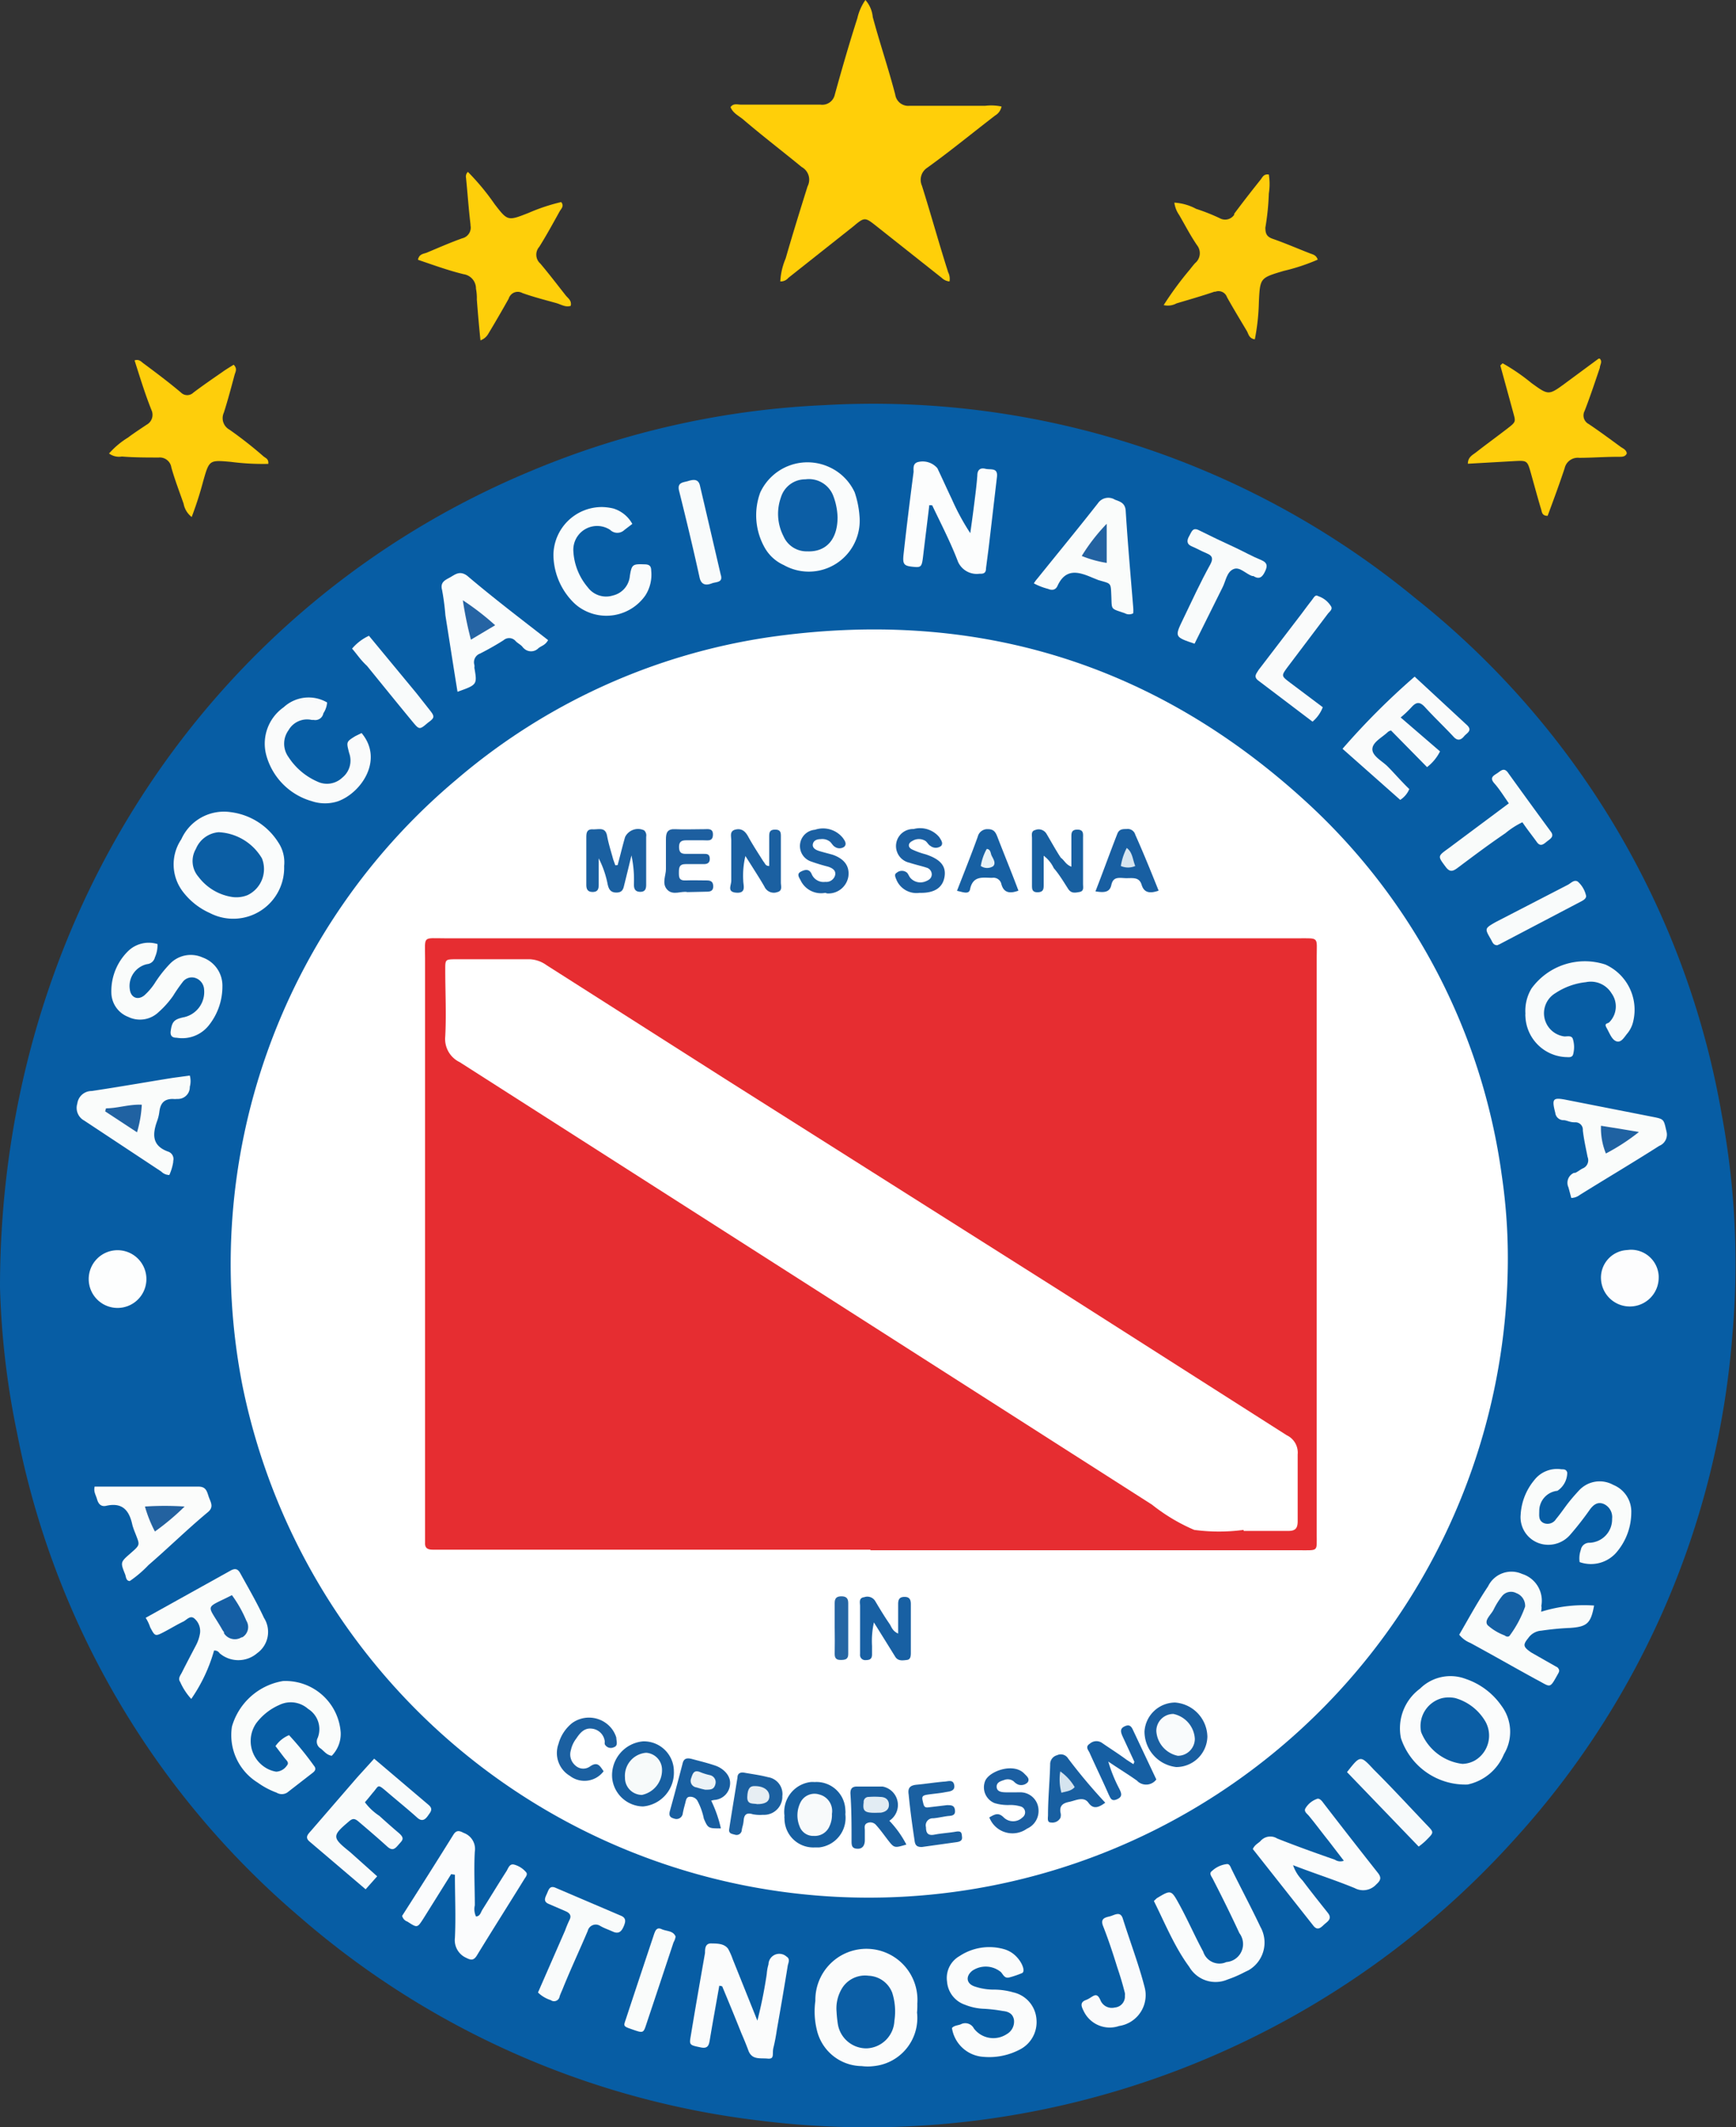 <svg xmlns="http://www.w3.org/2000/svg" viewBox="0 0 120.36 147.39"><rect x="0" y="0" width="120.36" height="147.39" fill="#333333" stroke="none"/><defs><style>.cls-1{fill:#075da4;}.cls-2{fill:#ffcf09;}.cls-3{fill:#fecd0c;}.cls-4{fill:#fece0c;}.cls-5{fill:#fecf0a;}.cls-6{fill:#fece0b;}.cls-7{fill:#fff;}.cls-8{fill:#fafcfb;}.cls-9{fill:#fcfdfd;}.cls-10{fill:#fbfcfd;}.cls-11{fill:#fbfcfc;}.cls-12{fill:#fafcfc;}.cls-13{fill:#fafbfb;}.cls-14{fill:#f9fbfb;}.cls-15{fill:#fbfcfb;}.cls-16{fill:#f9fbfa;}.cls-17{fill:#fafbfc;}.cls-18{fill:#fdfefe;}.cls-19{fill:#fdfdfe;}.cls-20{fill:#f7fafb;}.cls-21{fill:#e62d31;}.cls-22{fill:#1a60a1;}.cls-23{fill:#1860a3;}.cls-24{fill:#1b60a1;}.cls-25{fill:#185fa1;}.cls-26{fill:#165fa3;}.cls-27{fill:#1860a1;}.cls-28{fill:#195fa1;}.cls-29{fill:#175fa1;}.cls-30{fill:#165fa1;}.cls-31{fill:#195fa0;}.cls-32{fill:#1d5fa0;}.cls-33{fill:#1b60a2;}.cls-34{fill:#1a5fa2;}.cls-35{fill:#1b5fa2;}.cls-36{fill:#185fa2;}.cls-37{fill:#1760a3;}.cls-38{fill:#1b60a0;}.cls-39{fill:#2666a4;}.cls-40{fill:#1460a4;}.cls-41{fill:#155fa5;}.cls-42{fill:#0c5ea5;}.cls-43{fill:#0b5ea5;}.cls-44{fill:#0b5ea4;}.cls-45{fill:#1f62a2;}.cls-46{fill:#2062a2;}.cls-47{fill:#2564a4;}.cls-48{fill:#2362a1;}.cls-49{fill:#2362a0;}.cls-50{fill:#ecf3f7;}.cls-51{fill:#f9fbfc;}.cls-52{fill:#f7fafa;}.cls-53{fill:#f8fafb;}.cls-54{fill:#e2ecf3;}.cls-55{fill:#d6e5f0;}.cls-56{fill:#e8f2f7;}.cls-57{fill:#d5e4ef;}.cls-58{fill:#e7eef3;}</style></defs><g id="Capa_2" data-name="Capa 2"><g id="Capa_1-2" data-name="Capa 1"><g id="Capa_2-2" data-name="Capa 2"><g id="Capa_1-2-2" data-name="Capa 1-2"><g id="knLuH6.tif"><path class="cls-1" d="M0,89.19C0,63.67,14.55,41.88,36.82,32.63a59.34,59.34,0,0,1,20.34-4.56,59.15,59.15,0,0,1,41,13.4,58.41,58.41,0,0,1,21.22,35.8,56.27,56.27,0,0,1,.72,15.33,58.55,58.55,0,0,1-15,34.73,60.37,60.37,0,0,1-52.47,19.59,59.29,59.29,0,0,1-31.9-14.15A58.71,58.71,0,0,1,1.18,99.27,57,57,0,0,1,0,89.19Z"></path><path class="cls-2" d="M69.44,7.38A.94.94,0,0,1,69,8c-1.54,1.18-3.07,2.44-4.71,3.62a1,1,0,0,0-.37,1.25c.63,2,1.18,4,1.82,6a1,1,0,0,1,.09.63.88.88,0,0,1-.54-.25l-4.46-3.53c-.88-.7-.87-.7-1.71,0l-4.46,3.53a.69.69,0,0,1-.56.25,4.61,4.61,0,0,1,.37-1.59c.48-1.67,1-3.34,1.52-5a1,1,0,0,0-.41-1.34c-1.34-1.1-2.73-2.16-4.11-3.34-.3-.23-.67-.42-.82-.81.2-.28.48-.17.73-.17h5.5a.89.89,0,0,0,1-.7v0c.49-1.77,1-3.54,1.56-5.28A3.59,3.59,0,0,1,60,0a2.07,2.07,0,0,1,.51,1.18C61,3,61.59,4.72,62.07,6.56a.91.91,0,0,0,1,.77h5.24A3.49,3.49,0,0,1,69.44,7.38Z"></path><path class="cls-3" d="M87,23.51c-.4-.06-.43-.35-.55-.57-.47-.79-.94-1.56-1.38-2.35a.62.62,0,0,0-.8-.38l-.07,0c-.88.3-1.76.55-2.63.81a1.26,1.26,0,0,1-.89.12,22.89,22.89,0,0,1,1.81-2.46c.12-.15.24-.31.37-.45A.89.89,0,0,0,83,17l0,0c-.47-.68-.84-1.41-1.25-2.11a1.94,1.94,0,0,1-.33-.85,3.65,3.65,0,0,1,1.51.43,13.64,13.64,0,0,1,1.64.65.76.76,0,0,0,1-.24l0-.07c.59-.79,1.18-1.55,1.82-2.35.14-.17.21-.42.58-.37a4.17,4.17,0,0,1,0,1.32,17.32,17.32,0,0,1-.24,2.36c0,.44.11.64.52.78.86.3,1.71.67,2.56,1,.19.08.44.1.55.44a13.88,13.88,0,0,1-2.36.78c-1.64.49-1.64.48-1.72,2.17A15.15,15.15,0,0,1,87,23.51Z"></path><path class="cls-4" d="M104.18,25.17a13.61,13.61,0,0,1,2,1.37c1.18.85,1.18.87,2.36,0l2.29-1.69h.09c.2.22,0,.43,0,.63-.34,1-.67,2-1.06,3a.67.67,0,0,0,.29.9h0c.76.51,1.5,1.06,2.24,1.6.16.1.36.19.4.43-.12.29-.41.23-.66.24-.88,0-1.76.07-2.65.07a.93.93,0,0,0-1,.72c-.37,1.12-.78,2.22-1.18,3.3-.39,0-.39-.25-.45-.45-.25-.83-.48-1.69-.72-2.54s-.26-.85-1.18-.8l-3.18.18c0-.47.34-.61.58-.8.69-.54,1.41-1.06,2.11-1.6s.63-.48.41-1.31l-.85-3.1Z"></path><path class="cls-5" d="M33.31,23.58c-.1-1-.18-1.91-.25-2.82A3.42,3.42,0,0,0,33,20a1,1,0,0,0-.85-1c-1.07-.26-2.11-.64-3.17-1,.07-.4.38-.41.6-.49.81-.34,1.63-.7,2.47-1a.76.76,0,0,0,.57-.9.64.64,0,0,0,0-.07c-.13-1.07-.2-2.14-.31-3.22a.44.44,0,0,1,.13-.41,16.47,16.47,0,0,1,1.85,2.23c.91,1.18.91,1.18,2.36.61A13.16,13.16,0,0,1,38.91,14c.22.28,0,.46-.1.63-.46.83-.92,1.67-1.42,2.47a.82.82,0,0,0,.07,1.16l0,0c.61.72,1.18,1.47,1.78,2.23.15.18.41.34.33.7-.35.12-.66-.09-1-.19-.79-.22-1.58-.42-2.36-.7a.65.65,0,0,0-.89.27.43.43,0,0,0-.05.12c-.46.82-.94,1.65-1.43,2.46A1,1,0,0,1,33.31,23.58Z"></path><path class="cls-6" d="M13.29,35.82a1.51,1.51,0,0,1-.56-.92c-.29-.83-.61-1.66-.85-2.51A.81.81,0,0,0,11,31.7c-.84,0-1.69,0-2.55-.07a1.17,1.17,0,0,1-.89-.21,5.76,5.76,0,0,1,1.31-1.1c.41-.31.86-.6,1.29-.89a.78.78,0,0,0,.35-1v0c-.45-1.12-.8-2.27-1.18-3.46.34-.11.48.12.65.23.86.64,1.73,1.29,2.57,2a.61.61,0,0,0,.86,0h0c.65-.49,1.32-.95,2-1.42.26-.19.54-.35.79-.51.26.26.14.47.07.68-.24.89-.47,1.77-.75,2.64a.91.91,0,0,0,.39,1.18,28.26,28.26,0,0,1,2.36,1.85c.14.12.37.17.33.52A17.21,17.21,0,0,1,16,32c-1.49-.13-1.49-.14-1.91,1.33A24.73,24.73,0,0,1,13.29,35.82Z"></path><path class="cls-7" d="M104.54,87.46A44.31,44.31,0,0,1,16.81,96,43.82,43.82,0,0,1,31.66,54a43,43,0,0,1,21.57-9.84C67.38,42.1,79.91,45.83,90.5,55.5a42.94,42.94,0,0,1,13.62,25.93A39.26,39.26,0,0,1,104.54,87.46Z"></path><path class="cls-8" d="M106.85,111.67a9.92,9.92,0,0,1,3.67-.43c-.22,1.24-.5,1.47-1.65,1.55a18.82,18.82,0,0,0-2,.19,1.2,1.2,0,0,0-.91.51c-.39.48-.36.61.2,1l1,.57.83.47c.17.19.1.29.07.37-.66,1.18-.5,1-1.57.45-1.52-.83-3-1.68-4.55-2.52a1.9,1.9,0,0,1-.77-.57c.64-1.1,1.26-2.25,2-3.35a1.8,1.8,0,0,1,2.36-.86,1.94,1.94,0,0,1,1.33,2.23C106.89,111.33,106.88,111.43,106.85,111.67Z"></path><path class="cls-9" d="M64.43,35c-.14,1.18-.29,2.36-.43,3.54-.09.74-.13.79-.71.73s-.72-.15-.65-.81c.21-1.92.45-3.85.7-5.76,0-.26-.07-.62.36-.7a1.34,1.34,0,0,1,1.29.44c.34.71.66,1.43,1,2.14a16.3,16.3,0,0,0,1.28,2.36c.1-.69.19-1.36.27-2s.17-1.31.22-2c0-.38.2-.55.56-.46s.88-.11.8.57l-.49,4.19c-.08.72-.18,1.44-.27,2.15,0,.28-.13.38-.44.36a1.42,1.42,0,0,1-1.5-.83c-.51-1.34-1.17-2.61-1.79-3.91Z"></path><path class="cls-8" d="M10.1,112.09l5.9-3.28c.28-.15.47-.13.64.16.55,1,1.17,2.06,1.66,3.12a1.81,1.81,0,0,1-.47,2.45,2,2,0,0,1-2.61,0,.39.39,0,0,0-.38-.18,11.19,11.19,0,0,1-1.58,3.35,4.37,4.37,0,0,1-.77-1.18c-.16-.23,0-.43.11-.63.32-.64.66-1.28,1-1.93a2.69,2.69,0,0,0,.27-.83,1.15,1.15,0,0,0-.39-1c-.29-.25-.53.09-.77.21-.44.21-.86.47-1.3.7-.65.34-.66.34-1-.31A2.87,2.87,0,0,0,10.1,112.09Z"></path><path class="cls-10" d="M31.28,129.85l-1.92,3.07c-.43.67-.43.66-1.11.22a.57.57,0,0,1-.37-.4q1.77-2.76,3.54-5.6c.2-.33.39-.33.72-.15a1.18,1.18,0,0,1,.78,1.3c-.07,1.18,0,2.48,0,3.72a1.2,1.2,0,0,0,.08.77c.28,0,.33-.28.44-.46.56-.89,1.1-1.78,1.67-2.67.13-.2.21-.55.54-.46a1.66,1.66,0,0,1,.82.52c.13.14,0,.31-.09.44-1.1,1.78-2.22,3.54-3.32,5.34-.2.32-.38.34-.71.17a1.34,1.34,0,0,1-.81-1.4c.07-1.45,0-2.91,0-4.37Z"></path><path class="cls-11" d="M49.87,137.58c-.22,1.25-.45,2.5-.66,3.76-.06.35-.12.61-.6.52-.77-.16-.83-.16-.73-.73.32-1.95.66-3.88,1-5.82,0-.27,0-.67.43-.66s.89,0,1.17.37a4.64,4.64,0,0,1,.32.72L52.51,140a31.83,31.83,0,0,0,.65-3.23,3.15,3.15,0,0,1,.12-.67.75.75,0,0,1,1.25-.54c.26.16.14.4.09.61-.24,1.48-.5,3-.76,4.47-.06.42-.14.84-.24,1.25s.11.79-.4.74-1.1.11-1.34-.58c-.15-.4-.31-.79-.48-1.18-.43-1.08-.88-2.17-1.33-3.25Z"></path><path class="cls-11" d="M86.86,128.11c.13-.29.36-.39.52-.54a.9.9,0,0,1,1.17-.19c1.31.52,2.65,1,4,1.47a.68.68,0,0,0,.62.07l-1.06-1.38c-.45-.56-.9-1.17-1.33-1.69-.13-.18-.42-.33-.26-.58a1.52,1.52,0,0,1,.84-.65c.15,0,.28.14.37.27q1.88,2.44,3.8,4.87c.27.34.19.53-.11.8a1.23,1.23,0,0,1-1.49.26c-1.36-.56-2.75-1-4.28-1.59a2.79,2.79,0,0,0,.66,1.06c.57.76,1.17,1.51,1.75,2.24.32.4,0,.59-.22.78s-.47.53-.8.09Z"></path><path class="cls-8" d="M23,121.65c-.36-.06-.53-.32-.76-.5a.56.56,0,0,1-.21-.75,1.65,1.65,0,0,0-.67-2,1.81,1.81,0,0,0-2-.27,4,4,0,0,0-1.6,1.27,2.17,2.17,0,0,0,.54,3,2,2,0,0,0,.85.35.94.94,0,0,0,.73-.41c.19-.21,0-.35-.13-.51s-.43-.57-.65-.85a2.12,2.12,0,0,1,.94-.76,21.69,21.69,0,0,1,1.72,2.11c.17.2.11.35-.07.49l-1.78,1.38a.7.7,0,0,1-.74,0,5.41,5.41,0,0,1-1.3-.69,3.87,3.87,0,0,1-1.79-3.88,4.44,4.44,0,0,1,3.54-3.16,3.84,3.84,0,0,1,4,3.55A2.16,2.16,0,0,1,23,121.65Z"></path><path class="cls-12" d="M59.59,35.75a3.53,3.53,0,0,1-5.25,3.4A2.87,2.87,0,0,1,53.05,38a4.56,4.56,0,0,1-.34-3.88,3.61,3.61,0,0,1,4.8-1.75,3.55,3.55,0,0,1,1.75,1.75A6.62,6.62,0,0,1,59.59,35.75Z"></path><path class="cls-11" d="M63.58,139.44a3.35,3.35,0,0,1-3,3.71,3.29,3.29,0,0,1-.83,0,3.23,3.23,0,0,1-3.12-2.52,5.38,5.38,0,0,1-.1-2,3.54,3.54,0,1,1,7.07.19A5.61,5.61,0,0,1,63.58,139.44Z"></path><path class="cls-12" d="M19.7,60a3.53,3.53,0,0,1-5.15,3.26,4.81,4.81,0,0,1-1.84-1.44,3.11,3.11,0,0,1-.14-3.67A3.24,3.24,0,0,1,16,56.27a4.57,4.57,0,0,1,3.29,2.09A2.47,2.47,0,0,1,19.7,60Z"></path><path class="cls-11" d="M101.75,123.64a4.7,4.7,0,0,1-4.62-3.21A3.41,3.41,0,0,1,98.45,117a3,3,0,0,1,3.19-.67,4.94,4.94,0,0,1,2.47,1.87,3,3,0,0,1,.16,3.34A3.51,3.51,0,0,1,101.75,123.64Z"></path><path class="cls-13" d="M97.11,49.71l2.73,2.35a3.17,3.17,0,0,1-.9,1.09l-2.5-2.54a.72.72,0,0,0-.2.09c-.4.39-1.06.7-1.09,1.18s.64.83,1,1.17,1,1.09,1.56,1.62a1.65,1.65,0,0,1-.63.75l-4-3.54a50.21,50.21,0,0,1,5-5l3.62,3.35c.42.39,0,.55-.19.78s-.42.36-.71.06c-.65-.7-1.35-1.36-2-2.07-.36-.4-.61-.37-.94,0A7.22,7.22,0,0,1,97.11,49.71Z"></path><path class="cls-14" d="M26.15,130l-.8.9-3.89-3.31c-.34-.29-.11-.5.09-.73l3.21-3.71,1.18-1.3,3.76,3.19c.35.29.16.49,0,.72s-.39.53-.78.17c-.68-.61-1.39-1.18-2.09-1.78s-.54-.43-1,.08c-.17.21-.33.41-.53.64a3.93,3.93,0,0,0,1,.94c.43.39.88.79,1.34,1.18s.25.52,0,.81-.42.47-.79.14c-.65-.59-1.34-1.18-2-1.74-.25-.21-.4-.23-.66,0-1.18,1-1.18,1.11.07,2.11Z"></path><path class="cls-8" d="M109.52,108.23a1.72,1.72,0,0,1,.08-.84.59.59,0,0,1,.6-.5,1.62,1.62,0,0,0,1.57-1.66v0a1,1,0,0,0-.52-1c-.44-.22-.75,0-1,.33a21.32,21.32,0,0,1-1.39,1.78A2,2,0,0,1,107,107a1.91,1.91,0,0,1-1.57-2.06,4.1,4.1,0,0,1,.92-2.36,2,2,0,0,1,1.91-.78c.17,0,.34,0,.4.23a1.52,1.52,0,0,1-.68,1.26,1.4,1.4,0,0,0-1.26,1.37c0,.33-.07.68.3.86a.69.69,0,0,0,.86-.27c.26-.31.49-.64.72-.95s.57-.71.89-1.05a1.94,1.94,0,0,1,2.36-.37,2,2,0,0,1,1.25,1.94,4.25,4.25,0,0,1-.94,2.63A2.34,2.34,0,0,1,109.52,108.23Z"></path><path class="cls-8" d="M10.92,65.41a2.07,2.07,0,0,1-.18.92.61.61,0,0,1-.54.47A1.55,1.55,0,0,0,9,68.55c.07.56.54.78,1,.42a4.27,4.27,0,0,0,.71-.82,8.54,8.54,0,0,1,1.08-1.38,2,2,0,0,1,2.26-.43,2.07,2.07,0,0,1,1.37,2A4.3,4.3,0,0,1,14.51,71a2.35,2.35,0,0,1-2.26.9c-.32,0-.47-.14-.41-.5.09-.62.24-.79.95-.93a1.79,1.79,0,0,0,1.36-1.92.89.89,0,0,0-.63-.8.79.79,0,0,0-.87.31A10.82,10.82,0,0,0,12,69a6.45,6.45,0,0,1-1,1.12,1.86,1.86,0,0,1-2.1.34,1.83,1.83,0,0,1-1.18-1.71A3.88,3.88,0,0,1,8.9,65.88,2.05,2.05,0,0,1,10.92,65.41Z"></path><path class="cls-11" d="M66,140.51c.17-.19.42-.17.62-.26a.67.67,0,0,1,.9.29h0a1.69,1.69,0,0,0,2.27.4,1,1,0,0,0,.51-1c-.08-.43-.39-.57-.78-.61a10.82,10.82,0,0,0-1.26-.15,3.88,3.88,0,0,1-1.35-.28,1.84,1.84,0,0,1-1.25-1.61,1.74,1.74,0,0,1,.86-1.76,3.74,3.74,0,0,1,3.1-.48,1.91,1.91,0,0,1,.9.57c.4.44.57,1,.33,1.09A6.38,6.38,0,0,1,70,137c-.34.1-.43-.16-.6-.36a1.65,1.65,0,0,0-2-.09c-.46.38-.4.87.14,1.07a4.16,4.16,0,0,0,1.45.23,4.86,4.86,0,0,1,1.26.19,2.06,2.06,0,0,1,1.61,1.87,2.13,2.13,0,0,1-1.17,2.1,4.55,4.55,0,0,1-2.48.5A2.36,2.36,0,0,1,66,140.51Z"></path><path class="cls-8" d="M108.94,83c-.07-.25-.13-.5-.2-.74a.75.75,0,0,1,.39-1l.08,0c.18-.07.33-.21.51-.3a.61.61,0,0,0,.35-.8h0c-.12-.61-.25-1.18-.33-1.84a.51.51,0,0,0-.54-.56c-.37,0-.51-.12-.77-.15a.57.57,0,0,1-.6-.51c-.26-1-.16-1.08.8-.89l6,1.18c.76.15.72.18.91,1a.84.84,0,0,1-.5,1c-1.85,1.18-3.68,2.26-5.51,3.4A1,1,0,0,1,108.94,83Z"></path><path class="cls-8" d="M13.16,74.52a1.47,1.47,0,0,1,0,.78.82.82,0,0,1-.79.84h-.1a1.4,1.4,0,0,1-.29,0c-.63,0-.86.33-.93.88a2.89,2.89,0,0,1-.16.66c-.33.92-.35,1.71.77,2.11a.54.54,0,0,1,.35.65l0,.07a3.47,3.47,0,0,1-.27.9.8.8,0,0,1-.56-.24L5.84,77.64a1,1,0,0,1-.48-1.18,1,1,0,0,1,1-.87c1.88-.28,3.74-.61,5.62-.91Z"></path><path class="cls-12" d="M38,44.35c-.2.37-.49.4-.68.57a.71.71,0,0,1-1,0,.52.52,0,0,1-.1-.11c-.13-.15-.32-.24-.46-.38a.59.59,0,0,0-.85-.07h0c-.52.33-1.07.64-1.62.92a.64.64,0,0,0-.4.79.6.6,0,0,1,0,.19c.2,1.18.2,1.18-1.17,1.67-.29-1.78-.56-3.54-.84-5.3a17.09,17.09,0,0,0-.23-1.75c-.15-.55.22-.69.56-.88s.66-.49,1.18-.11C34.19,41.42,36.1,42.87,38,44.35Z"></path><path class="cls-12" d="M80,131.71l.2-.19c1-.6,1-.6,1.58.46s1.06,2.17,1.64,3.24a1.18,1.18,0,0,0,1.48.77l.13-.05a1.25,1.25,0,0,0,.9-2c-.58-1.25-1.18-2.47-1.82-3.71-.08-.19-.33-.43-.08-.6a1.82,1.82,0,0,1,1.05-.48c.18,0,.24.22.31.36.66,1.34,1.37,2.67,2,4a2.21,2.21,0,0,1-.83,3l-.27.13a8.24,8.24,0,0,1-1.18.51,2.11,2.11,0,0,1-2.66-.88C81.43,134.89,80.76,133.23,80,131.71Z"></path><path class="cls-8" d="M71.68,40.42a2,2,0,0,1,.24-.33c1.4-1.74,2.82-3.46,4.2-5.22a.87.87,0,0,1,1.18-.25c.41.15.73.25.75.83.14,2.22.34,4.45.52,6.66a2.41,2.41,0,0,1,0,.38.6.6,0,0,1-.58,0c-1-.35-.9-.2-.94-1.18s0-.85-.9-1.12L75.68,40c-.92-.39-1.8-.63-2.36.59-.12.27-.35.34-.66.21A4.46,4.46,0,0,1,71.68,40.42Z"></path><path class="cls-15" d="M6.56,103h7.21c.57,0,.59.42.73.78s.32.66-.1,1c-1.43,1.19-2.74,2.48-4.11,3.66A8,8,0,0,1,9,109.54c-.26,0-.26-.28-.32-.45-.34-.85-.34-.85.37-1.47s.64-.57.33-1.39a5.31,5.31,0,0,1-.2-.56c-.21-1-.67-1.6-1.82-1.34-.35.08-.54-.13-.63-.45S6.48,103.37,6.56,103Z"></path><path class="cls-13" d="M22.68,48.67a1.56,1.56,0,0,1-.26.75.57.57,0,0,1-.67.46l-.14,0A1.48,1.48,0,0,0,20,50.6a1.58,1.58,0,0,0,0,1.85,4.57,4.57,0,0,0,2,1.7,1.54,1.54,0,0,0,1.73-.27,1.52,1.52,0,0,0,.48-1.7c-.2-.78-.22-.78.43-1.18l.43-.21c1.54,1.84,0,4.12-1.62,4.72a2.87,2.87,0,0,1-1.83,0,4.56,4.56,0,0,1-3.14-3.12A3.08,3.08,0,0,1,19.67,49,2.55,2.55,0,0,1,22.68,48.67Z"></path><path class="cls-12" d="M43.84,36.3l-.54.41a.71.71,0,0,1-1,0v0a1.65,1.65,0,0,0-2.55,1.44,4.22,4.22,0,0,0,1,2.54,1.58,1.58,0,0,0,1.74.57,1.53,1.53,0,0,0,1.18-1.37c.13-.78.19-.82,1-.79.32,0,.48.09.48.44a2.66,2.66,0,0,1-.41,1.72,3.3,3.3,0,0,1-4.6.8,3.14,3.14,0,0,1-.4-.34,4.73,4.73,0,0,1-1.37-3.26,3.36,3.36,0,0,1,3.4-3.33,3.76,3.76,0,0,1,.75.1A2.25,2.25,0,0,1,43.84,36.3Z"></path><path class="cls-14" d="M105.76,70.23a3,3,0,0,1,.42-1.74,4.57,4.57,0,0,1,5.13-1.66,3.44,3.44,0,0,1,1.93,3.91,2,2,0,0,1-.42.87c-.21.25-.41.64-.74.54s-.49-.58-.69-.93.08-.28.19-.4a1.55,1.55,0,0,0,.15-2,1.68,1.68,0,0,0-1.78-.77,4.72,4.72,0,0,0-2.11.76,1.62,1.62,0,0,0,.63,3c.21,0,.52-.09.59.21a1.91,1.91,0,0,1,0,1.06c-.09.22-.33.16-.52.16a2.94,2.94,0,0,1-2.78-2.8A1,1,0,0,1,105.76,70.23Z"></path><path class="cls-14" d="M82.82,44.6c-1.39-.47-1.39-.47-.79-1.71s1.18-2.52,1.88-3.78c.19-.36.19-.59-.22-.76s-.71-.35-1.07-.5-.34-.42-.17-.71.23-.64.7-.39c.82.41,1.64.8,2.47,1.18.62.29,1.18.61,1.86.89.4.18.4.41.23.77s-.38.6-.81.32h-.08c-.46-.15-.87-.68-1.32-.47s-.51.8-.73,1.24C84.11,42,83.47,43.29,82.82,44.6Z"></path><path class="cls-16" d="M104.61,55.66c-.37-.53-.66-1-1-1.38s-.1-.52.17-.69.5-.48.81,0q1.44,2,2.91,4c.29.36,0,.52-.22.69s-.46.44-.73.06-.67-.88-1-1.37a5.66,5.66,0,0,0-1.18.76c-1.18.8-2.24,1.6-3.35,2.43-.32.23-.52.26-.79-.1-.55-.74-.57-.73.18-1.27Z"></path><path class="cls-14" d="M37.3,138.05l1.88-4.3a7.76,7.76,0,0,1,.3-.72c.17-.32,0-.49-.24-.6l-1.18-.51c-.43-.17-.26-.45-.14-.72s.19-.59.61-.4l4.52,1.93c.37.15.33.41.2.72s-.31.58-.74.39-.61-.24-.89-.4a.57.57,0,0,0-.87.34c-.56,1.32-1.18,2.64-1.73,4-.07.18-.16.36-.22.54a.39.39,0,0,1-.44.33.36.36,0,0,1-.17-.07A2.23,2.23,0,0,1,37.3,138.05Z"></path><path class="cls-13" d="M91.71,49A2.45,2.45,0,0,1,91,50l-3.75-2.84c-.38-.28-.12-.51,0-.73l3-3.92c.21-.28.42-.57.65-.86s.27-.47.51-.34a1.65,1.65,0,0,1,.89.73c.09.2-.13.34-.25.5l-2.78,3.68c-.44.6-.44.61.15,1.06Z"></path><path class="cls-17" d="M79.43,138.18a2.16,2.16,0,0,1-1.84,2.19,2,2,0,0,1-2.44-1c-.15-.3-.33-.63.14-.8s.71-.65,1,0a.85.85,0,0,0,1,.52.76.76,0,0,0,.7-.82.57.57,0,0,0,0-.18c-.15-.61-.33-1.2-.53-1.79-.31-1-.62-1.94-1-2.9-.17-.5.19-.55.5-.63s.72-.39.89.17c.5,1.59,1.1,3.16,1.5,4.71A2.12,2.12,0,0,1,79.43,138.18Z"></path><path class="cls-18" d="M8.15,86.62a2,2,0,1,1-2,2,2,2,0,0,1,2-2Z"></path><path class="cls-19" d="M113,86.59a1.92,1.92,0,0,1,2,1.82v.11a2,2,0,0,1-2,2,2,2,0,0,1-2-1.91,1.91,1.91,0,0,1,1.8-2Z"></path><path class="cls-8" d="M46.84,134.17a1.06,1.06,0,0,1-.14.4c-.63,1.9-1.26,3.8-1.89,5.68-.2.62-.22.62-.94.37s-.64-.22-.45-.81c.64-1.94,1.28-3.86,1.92-5.78.09-.25.18-.53.53-.37S46.66,133.75,46.84,134.17Z"></path><path class="cls-14" d="M50,39.94c.07.43-.36.37-.65.48s-.72.2-.85-.42c-.44-2-.92-4-1.42-6-.14-.58.28-.57.59-.66s.74-.23.86.31q.72,3.07,1.43,6.13A1.16,1.16,0,0,1,50,39.94Z"></path><path class="cls-14" d="M103.81,65.49c-.29,0-.34-.23-.45-.42-.43-.74-.43-.74.33-1.18l5-2.58c.22-.11.44-.39.7-.23a1.85,1.85,0,0,1,.58,1c0,.16-.14.26-.28.34l-5.72,3Z"></path><path class="cls-20" d="M93.39,122.78c.93-1.18.92-1.18,1.87-.16,1.18,1.17,2.36,2.45,3.54,3.69.65.69.68.59,0,1.27a5.06,5.06,0,0,1-.44.36Z"></path><path class="cls-14" d="M24.41,44.94a3.41,3.41,0,0,1,1.17-.89l3.31,4,.93,1.18c.32.4.28.5,0,.73l-.16.12c-.57.49-.59.49-1.06-.08-1.06-1.28-2.11-2.58-3.16-3.87C25,45.73,24.76,45.34,24.41,44.94Z"></path><path class="cls-21" d="M60.35,107.37H30c-.37,0-.56-.12-.53-.51V66.4c0-1.6-.2-1.39,1.44-1.39H90c1.49,0,1.29-.12,1.29,1.32v40c0,1.18.13,1.08-1.18,1.08H60.35Z"></path><path class="cls-22" d="M42.82,59.94c.18-.65.33-1.3.52-1.95a1,1,0,0,1,1.32-.46h0a.48.48,0,0,1,.14.44v3.33c0,.3-.08.5-.43.49s-.42-.23-.42-.52a8,8,0,0,0-.17-2c-.16.66-.32,1.32-.49,2-.07.29-.11.56-.53.57s-.55-.22-.63-.57a6.74,6.74,0,0,0-.62-1.8V61.3c0,.3-.07.5-.42.5s-.44-.2-.44-.5V58.07c0-.31,0-.63.44-.61s.88-.18,1,.45.28,1.09.42,1.62l.15.42Z"></path><path class="cls-23" d="M62.27,113.18v-2.05c0-.32.1-.49.45-.49s.43.21.43.5v3.34c0,.22,0,.5-.27.53s-.61.1-.81-.22l-.67-1.08-.81-1.3a5.93,5.93,0,0,0-.13,1.63v.59c0,.3-.15.39-.43.39a.36.36,0,0,1-.4-.41v-3.34c0-.23-.11-.56.29-.61a.64.64,0,0,1,.76.27c.32.54.64,1.07,1,1.59C61.8,112.69,61.86,113,62.27,113.18Z"></path><path class="cls-24" d="M53.33,60V58c0-.28,0-.52.41-.52s.4.24.4.52v3.15c0,.24.13.57-.25.66a.71.71,0,0,1-.89-.38c-.28-.49-.58-.95-.88-1.43l-.44-.69A5.84,5.84,0,0,0,51.53,61c0,.35.23.89-.46.85s-.37-.49-.37-.83V58.21c0-.26-.13-.63.28-.73s.66.08.87.44c.33.61.71,1.18,1.08,1.77C53.05,59.81,53.05,60,53.33,60Z"></path><path class="cls-25" d="M49.31,124.76a8.75,8.75,0,0,1,.67,1.92c-.87,0-.89,0-1.18-.67a4.5,4.5,0,0,0-.46-1.27.58.58,0,0,0-.51-.25c-.25,0-.27.25-.32.44s-.14.5-.18.76a.44.44,0,0,1-.59.31c-.3-.08-.37-.21-.3-.51.31-1.11.6-2.21.89-3.32.08-.34.3-.38.6-.31.56.15,1.18.3,1.69.48s1,.64,1,1.18a1.17,1.17,0,0,1-1,1.18A1.27,1.27,0,0,0,49.31,124.76Z"></path><path class="cls-26" d="M78.65,122.07l-.84-1.81c-.1-.25-.18-.49.16-.65s.47,0,.59.27l1.61,3.41a.88.88,0,0,1-1.22.19.52.52,0,0,1-.11-.1c-.6-.43-1.25-.82-2-1.33a10.09,10.09,0,0,0,.77,1.9c.14.29.24.53-.16.71s-.46-.09-.58-.32c-.44-1-.88-1.9-1.31-2.86-.08-.21-.36-.44,0-.67a.69.69,0,0,1,.82-.07c.56.39,1.17.77,1.72,1.18l.48.31Z"></path><path class="cls-27" d="M74.28,60.05V58c0-.27,0-.52.41-.52s.41.24.4.52v3.25c0,.21.08.49-.24.55s-.58.11-.79-.21-.61-1-1-1.44a2.26,2.26,0,0,0-.7-.86v2c0,.28,0,.52-.41.53s-.4-.24-.4-.52V58.08c0-.21-.08-.5.22-.57a.63.63,0,0,1,.78.25c.34.57.67,1.18,1,1.67C73.81,59.62,73.88,59.89,74.28,60.05Z"></path><path class="cls-28" d="M83.71,120.34a2.16,2.16,0,0,1-2.16,2.09,2.48,2.48,0,0,1-2.2-2.47,2.14,2.14,0,0,1,2.12-2A2.42,2.42,0,0,1,83.71,120.34Z"></path><path class="cls-29" d="M46.72,122.69a2.35,2.35,0,0,1-2.14,2.47,2.19,2.19,0,0,1-2.14-2,2.36,2.36,0,0,1,2.14-2.51,2.08,2.08,0,0,1,2.14,2Z"></path><path class="cls-30" d="M58.61,125.7A2.06,2.06,0,0,1,56.78,128h-.32A2,2,0,0,1,54.39,126a.61.61,0,0,1,0-.19,2.08,2.08,0,0,1,1.8-2.34,1.32,1.32,0,0,1,.28,0,2,2,0,0,1,2.14,1.93A1.31,1.31,0,0,1,58.61,125.7Z"></path><path class="cls-31" d="M61.66,126.15a7.1,7.1,0,0,1,1.18,1.65c-.84.25-.84.25-1.3-.34-.26-.34-.5-.68-.79-1a.52.52,0,0,0-.62-.15c-.24.1-.17.33-.17.51v.69c0,.22-.08.58-.48.58s-.44-.2-.44-.51c0-1.11,0-2.22-.08-3.33,0-.34.14-.47.46-.47h1.77a1.3,1.3,0,0,1,.47,2.37Z"></path><path class="cls-32" d="M47.66,61.81c-.41-.1-1,.26-1.4-.17s-.08-1-.09-1.43V58.15c0-.47.11-.73.65-.7s1.31,0,2,0c.27,0,.63-.08.61.4s-.39.36-.66.37H47.56c-.32,0-.48.11-.48.45s.1.49.45.49H48.8c.2,0,.39,0,.41.3s-.14.41-.4.41H47.53c-.44,0-.46.25-.46.58s0,.57.47.55,1,0,1.47,0c.26,0,.43.08.44.39s-.17.39-.43.39Z"></path><path class="cls-22" d="M63,124.33c-.08-.49.13-.64.59-.68s1.18-.15,1.85-.21c.27,0,.65-.19.72.25s-.39.43-.67.49-.78.1-1.18.16-.4.17-.33.47.09.46.41.41l1.26-.15c.3,0,.52,0,.56.35s-.19.38-.44.4-.71.13-1.06.16a.49.49,0,0,0-.51.62c0,.41.14.6.6.51s1-.12,1.45-.2.42.12.45.37-.16.32-.36.35l-2.43.34c-.32,0-.46-.1-.5-.44C63.25,126.46,63.1,125.4,63,124.33Z"></path><path class="cls-33" d="M57.22,61.86A1.57,1.57,0,0,1,55.51,61c-.09-.18-.3-.44,0-.6s.59-.22.76.15a.89.89,0,0,0,.95.55.63.63,0,0,0,.68-.46c.08-.35-.22-.51-.51-.6a12.33,12.33,0,0,1-1.18-.36,1.13,1.13,0,0,1,.29-2.19,1.76,1.76,0,0,1,1.94.57c.12.17.3.41.09.61a.56.56,0,0,1-.65,0c-.13-.07-.22-.25-.33-.35a.86.86,0,0,0-.65-.18c-.23,0-.48.07-.54.33s.17.4.37.47.64.18,1,.28c.83.29,1.18.81,1.09,1.5a1.4,1.4,0,0,1-1.48,1.18Z"></path><path class="cls-34" d="M63.76,61.86A1.51,1.51,0,0,1,62.17,61c-.07-.18-.21-.42,0-.53a.55.55,0,0,1,.72,0c.1.11.15.29.27.4a.93.93,0,0,0,1,.2c.23-.09.41-.19.44-.46a.49.49,0,0,0-.38-.5c-.22-.08-.75-.2-1.18-.34a1.18,1.18,0,0,1,.3-2.33,1.73,1.73,0,0,1,1.78.56c.11.18.3.41.13.61a.6.6,0,0,1-.74,0c-.14-.07-.21-.24-.34-.34a.85.85,0,0,0-.92,0c-.3.14-.33.44,0,.59a5.33,5.33,0,0,0,.92.33c1,.33,1.43.79,1.32,1.53S64.84,61.89,63.76,61.86Z"></path><path class="cls-35" d="M68.59,125.92c.35-.2.62-.38,1,0a.93.93,0,0,0,1.3,0l0,0a.43.43,0,0,0,.11-.59.42.42,0,0,0-.27-.18,2.5,2.5,0,0,0-.77-.09,3.16,3.16,0,0,1-1-.13,1.18,1.18,0,0,1-.66-1.53h0c.28-.7,2-1.3,2.73-.5.16.16.39.34.22.59a.63.63,0,0,1-.64.16.87.87,0,0,1-.32-.22.66.66,0,0,0-.65-.11c-.23.08-.55.15-.54.48s.33.37.58.38.73,0,1.08,0A1.26,1.26,0,0,1,72,125.35a1.34,1.34,0,0,1-.8,1.35,1.72,1.72,0,0,1-2.39-.38A1.94,1.94,0,0,1,68.59,125.92Z"></path><path class="cls-36" d="M80.33,61.71c-.56.19-1,.19-1.18-.41s-.71-.43-1.18-.46-.8-.07-.92.48-.56.52-1.1.44c.53-1.36,1-2.67,1.52-4,.13-.32.37-.32.64-.32a.54.54,0,0,1,.6.39C79.29,59.13,79.81,60.41,80.33,61.71Z"></path><path class="cls-37" d="M66.35,61.72c.51-1.31,1-2.53,1.44-3.75a.68.68,0,0,1,.72-.52c.38,0,.51.2.63.5.48,1.25,1,2.5,1.47,3.76-.55.2-1,.19-1.18-.44a.56.56,0,0,0-.64-.45h0c-.62,0-1.32-.18-1.53.77C67.2,62,66.77,61.81,66.35,61.72Z"></path><path class="cls-25" d="M76.63,124.9c-.49.36-.84.46-1.17,0s-.88-.15-1.32-.06-.68.25-.62.72a.65.65,0,0,1,0,.39.63.63,0,0,1-.66.32c-.26,0-.21-.28-.2-.48,0-1.18.12-2.36.15-3.54a.64.64,0,0,1,.48-.64.59.59,0,0,1,.76.22A37.89,37.89,0,0,0,76.63,124.9Z"></path><path class="cls-24" d="M41.85,122.72a1.66,1.66,0,0,1-2.34.32h0a1.84,1.84,0,0,1-.79-2.21,2.78,2.78,0,0,1,.95-1.45,2,2,0,0,1,2.74.39,1.92,1.92,0,0,1,.32.62c0,.24.15.57-.18.67a.47.47,0,0,1-.62-.21.58.58,0,0,1,0-.18,1,1,0,0,0-.89-.9c-.53-.07-.83.3-1.09.69a2,2,0,0,0-.37.8,1,1,0,0,0,.31,1.06.8.8,0,0,0,1,.08C41.45,122,41.61,122.39,41.85,122.72Z"></path><path class="cls-38" d="M52.19,125.7c-.47-.15-.6.08-.63.42s-.1.45-.13.67a.36.36,0,0,1-.46.33c-.27-.07-.47-.09-.41-.42.18-1.18.38-2.36.57-3.54,0-.28.19-.39.47-.34.56.1,1.11.17,1.64.31a1.18,1.18,0,0,1,1,1.32s0,.08,0,.11a1.27,1.27,0,0,1-1.34,1.18h0A2.64,2.64,0,0,1,52.19,125.7Z"></path><path class="cls-39" d="M57.87,112.72v-1.66c0-.33.14-.46.47-.46s.47.14.47.47v3.54c0,.37-.24.4-.53.4s-.41-.12-.41-.41C57.88,114,57.88,113.35,57.87,112.72Z"></path><path class="cls-40" d="M105.74,111.31a7.68,7.68,0,0,1-1.06,2c-.08.12-.24.1-.36,0a3.68,3.68,0,0,1-1.18-.71c-.27-.34.25-.73.42-1.09a5,5,0,0,1,.57-.91.79.79,0,0,1,1-.22A.94.94,0,0,1,105.74,111.31Z"></path><path class="cls-41" d="M16.08,110.52a8.57,8.57,0,0,1,1,1.77.83.83,0,0,1-.28,1.15l-.05,0a.89.89,0,0,1-1.22-.28s0,0,0-.08a1.25,1.25,0,0,1-.16-.24C14.34,111.07,14.15,111.5,16.08,110.52Z"></path><path class="cls-42" d="M58.07,35.84c0,1.52-.78,2.42-2.11,2.36a1.74,1.74,0,0,1-1.64-1.05,3.38,3.38,0,0,1-.18-2.68,1.76,1.76,0,0,1,1.7-1.26,1.81,1.81,0,0,1,1.91,1.09A4.51,4.51,0,0,1,58.07,35.84Z"></path><path class="cls-43" d="M58,139.37a2.67,2.67,0,0,1,.43-1.69,1.88,1.88,0,0,1,1.79-.79,1.83,1.83,0,0,1,1.64,1.18,4.25,4.25,0,0,1,.15,1.94,2,2,0,0,1-1.92,1.91,2,2,0,0,1-2-1.68A8.52,8.52,0,0,1,58,139.37Z"></path><path class="cls-44" d="M15.16,57.66a3.69,3.69,0,0,1,3,1.81,2,2,0,0,1-1,2.55,2.08,2.08,0,0,1-1.05.13,3.61,3.61,0,0,1-2.35-1.4,1.66,1.66,0,0,1-.18-1.93A1.87,1.87,0,0,1,15.16,57.66Z"></path><path class="cls-43" d="M101.39,122.21a3.54,3.54,0,0,1-2.86-2.2,2,2,0,0,1,1.48-2.36,2.17,2.17,0,0,1,.88,0A3.54,3.54,0,0,1,103,119.3a2,2,0,0,1-.72,2.66A1.87,1.87,0,0,1,101.39,122.21Z"></path><path class="cls-45" d="M111.34,79.92A4.64,4.64,0,0,1,111,78l1.26.2,1.37.23A14.39,14.39,0,0,1,111.34,79.92Z"></path><path class="cls-46" d="M9.5,78.45,7.29,77l.06-.21c.81,0,1.6-.29,2.48-.25A8.14,8.14,0,0,1,9.5,78.45Z"></path><path class="cls-47" d="M34.33,43.32l-1.68,1a25.41,25.41,0,0,1-.56-2.73A18.07,18.07,0,0,1,34.33,43.32Z"></path><path class="cls-48" d="M76.73,36.29V39A7.71,7.71,0,0,1,75,38.52,13,13,0,0,1,76.73,36.29Z"></path><path class="cls-49" d="M10.05,104.38a21,21,0,0,1,2.75,0,17,17,0,0,1-2.06,1.73A8.92,8.92,0,0,1,10.05,104.38Z"></path><path class="cls-7" d="M86.22,106a13.05,13.05,0,0,1-3.42,0,12.78,12.78,0,0,1-2.93-1.75l-48-30.66a1.78,1.78,0,0,1-1-1.79c.08-1.53,0-3.09,0-4.62,0-.7,0-.71.72-.72h5.12a2.15,2.15,0,0,1,1.18.41l12.38,7.88L73.51,89.44l15.7,10a1.33,1.33,0,0,1,.76,1.33v4.63c0,.51-.18.68-.68.67H86.23Z"></path><path class="cls-50" d="M48.89,124a6.18,6.18,0,0,1-.6-.16.46.46,0,0,1-.38-.61c.12-.35.19-.64.66-.44a4,4,0,0,0,.65.2.5.5,0,0,1,.39.58C49.52,124,49.28,124,48.89,124Z"></path><path class="cls-51" d="M81.35,118.75a1.87,1.87,0,0,1,1.49,1.72,1.18,1.18,0,0,1-1.18,1.18,1.87,1.87,0,0,1-1.49-1.72A1.18,1.18,0,0,1,81.35,118.75Z"></path><path class="cls-52" d="M43.33,123.16a1.6,1.6,0,0,1,1.47-1.72,1.18,1.18,0,0,1,1.1,1.18,1.75,1.75,0,0,1-1.39,1.74,1.18,1.18,0,0,1-1.18-1.18Z"></path><path class="cls-53" d="M57.68,125.67a1.82,1.82,0,0,1-.17.86,1.1,1.1,0,0,1-1.08.67,1,1,0,0,1-1-.68,2,2,0,0,1,.1-1.7,1.09,1.09,0,0,1,1.27-.49A1.18,1.18,0,0,1,57.68,125.67Z"></path><path class="cls-54" d="M60.66,125.6c-.73,0-.86-.14-.78-.72a.34.34,0,0,1,.36-.38,5.08,5.08,0,0,1,.78,0c.32,0,.59.14.61.51s-.24.53-.56.58Z"></path><path class="cls-55" d="M78.71,60a1.24,1.24,0,0,1-1,0,4.08,4.08,0,0,1,.41-1.25C78.53,59.06,78.52,59.54,78.71,60Z"></path><path class="cls-56" d="M68,60a3.61,3.61,0,0,1,.41-1.18c.24,0,.27.25.32.41s.38.55.12.79A.77.77,0,0,1,68,60Z"></path><path class="cls-57" d="M73.51,122.73a3.47,3.47,0,0,1,1,1.09c-.25.28-.57.29-.92.39A3.52,3.52,0,0,1,73.51,122.73Z"></path><path class="cls-58" d="M52.5,125c-.26-.07-.71.07-.69-.5s.18-.77.53-.75c.64,0,1,.31,1,.71S53,125,52.5,125Z"></path></g></g></g></g></g></svg>